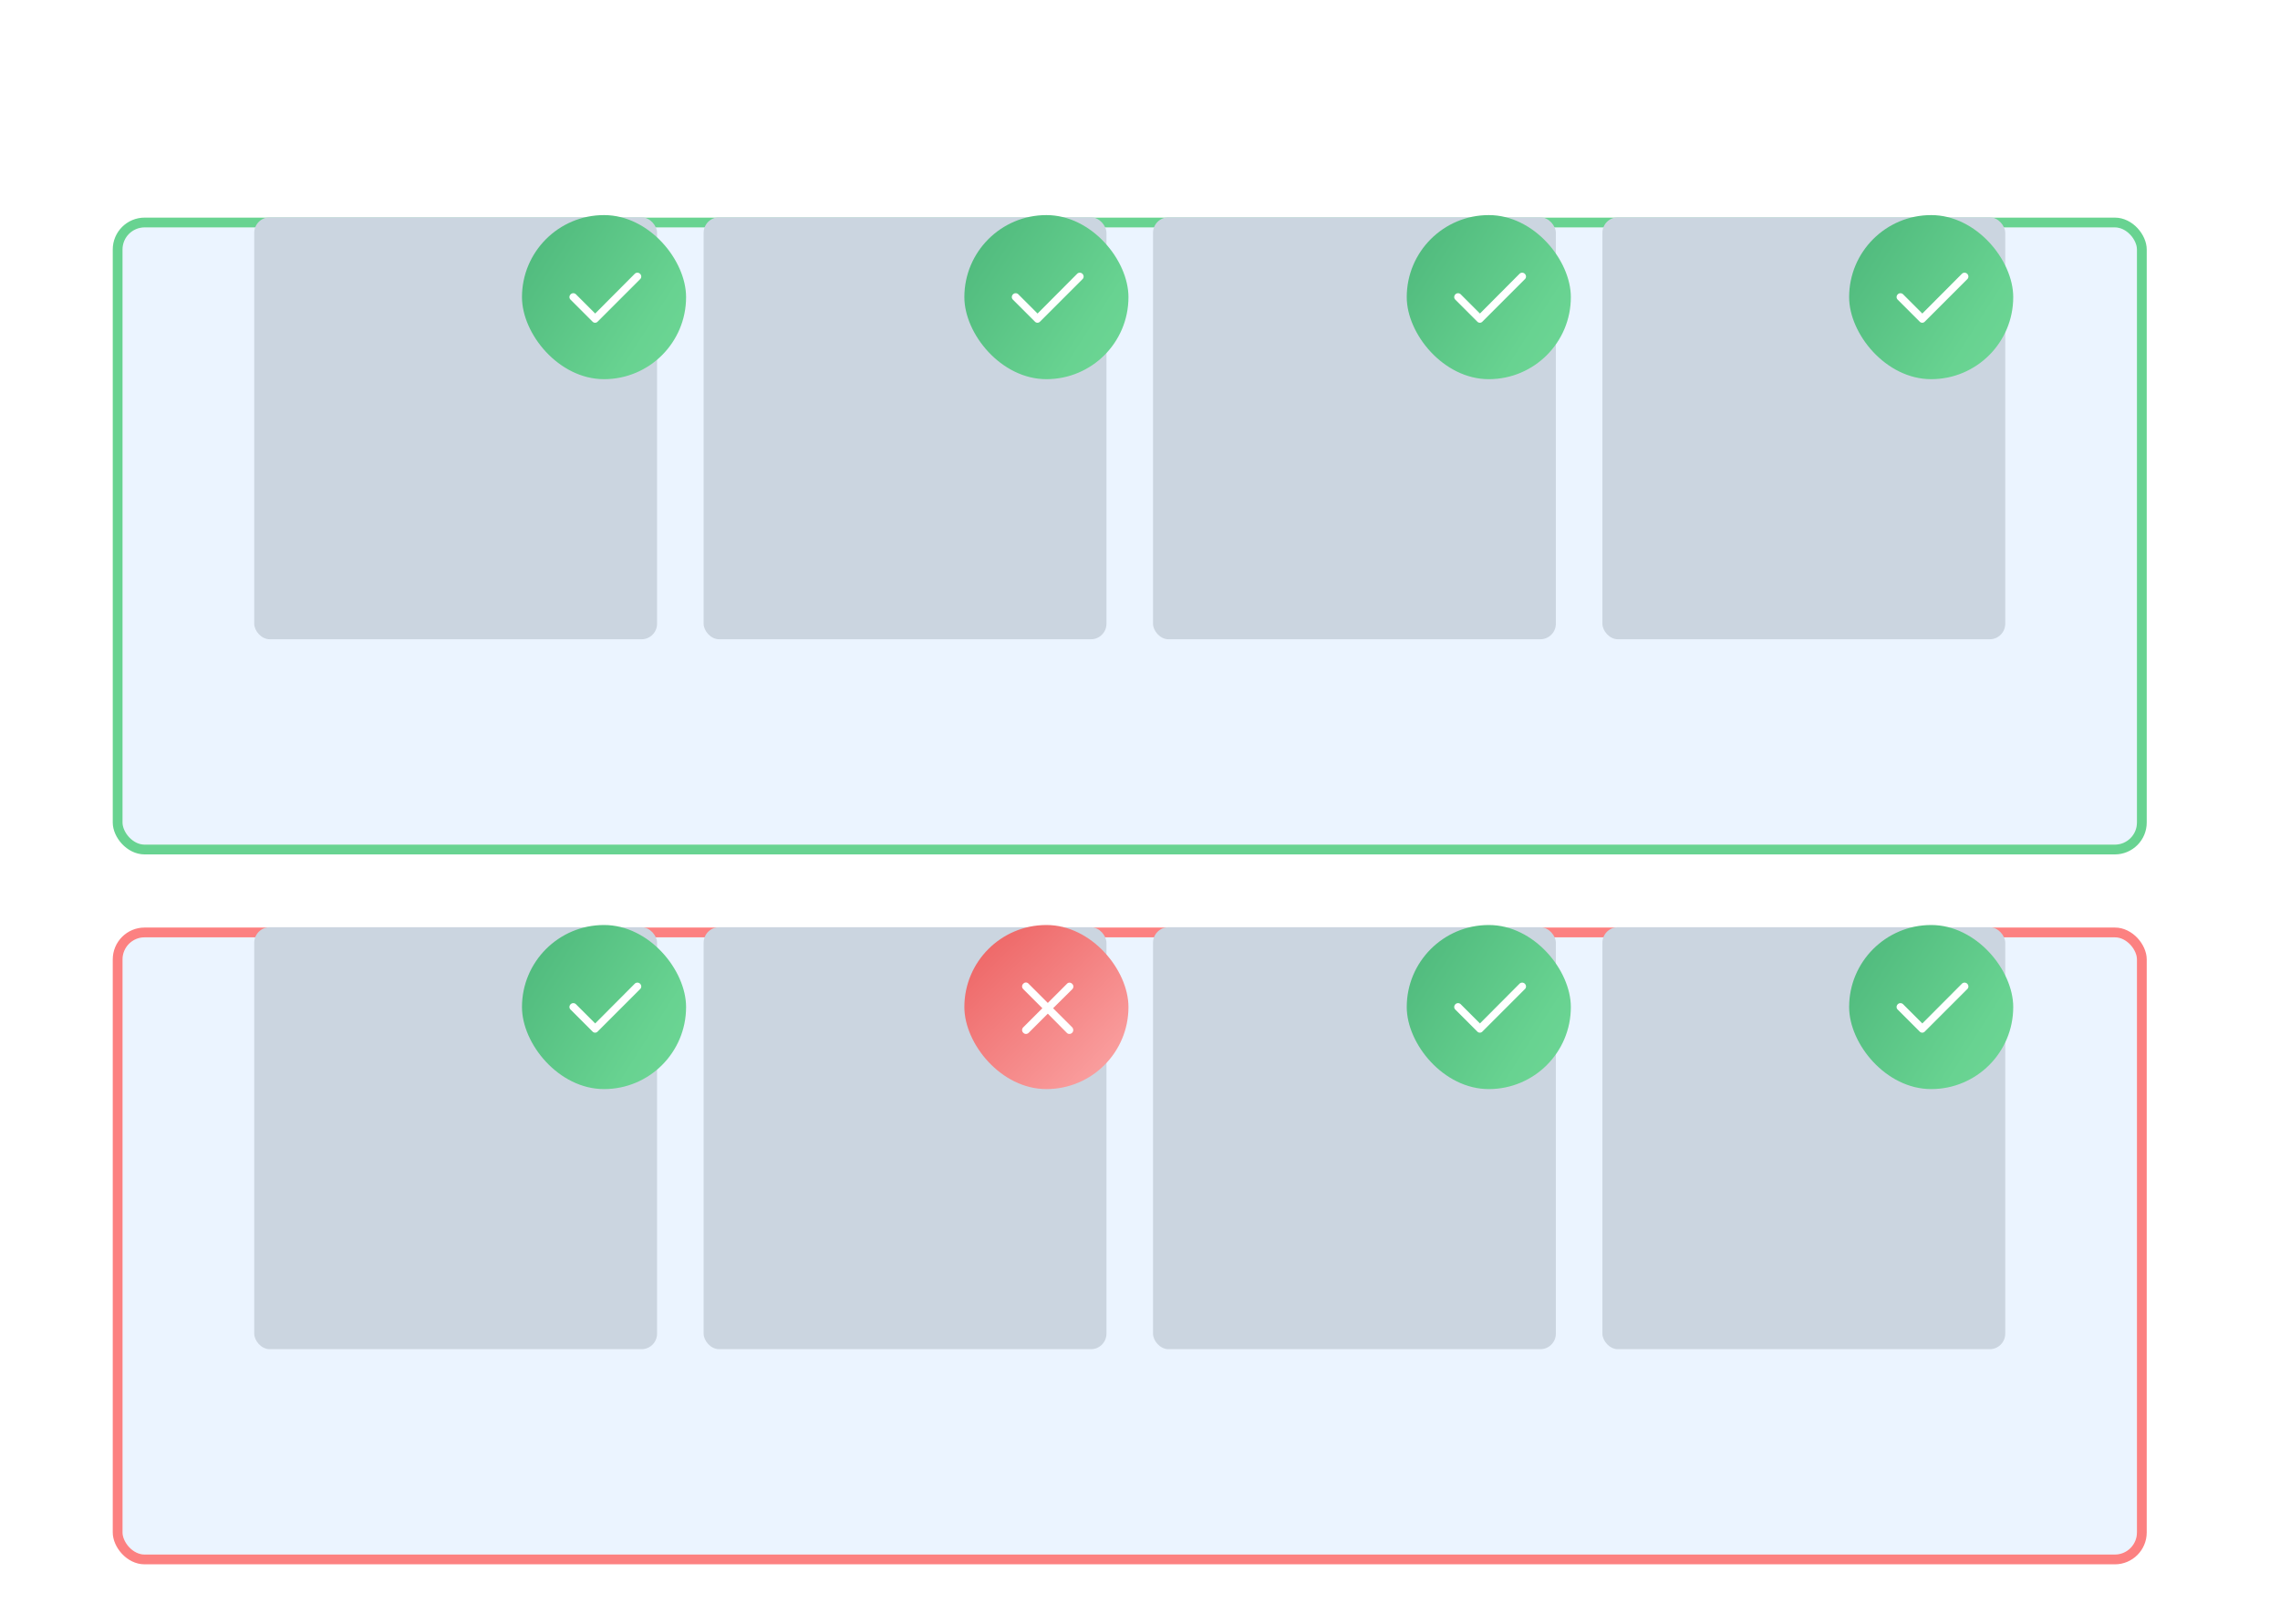 <svg xmlns="http://www.w3.org/2000/svg" width="800" height="570" fill="none"><g clip-path="url(#a)"><g filter="url(#b)"><rect width="706.801" height="216.598" x="43" y="42" fill="#EBF4FF" rx="7.749"/><rect width="710.238" height="220.035" x="41.281" y="40.281" stroke="#68D391" stroke-width="3.437" rx="9.467"/></g><rect width="141.342" height="148.086" x="89.207" y="76.256" fill="#CBD5E0" rx="5.447"/><rect width="141.342" height="148.086" x="246.889" y="76.256" fill="#CBD5E0" rx="5.447"/><rect width="141.342" height="148.086" x="404.57" y="76.256" fill="#CBD5E0" rx="5.447"/><rect width="141.342" height="148.086" x="562.252" y="76.256" fill="#CBD5E0" rx="5.447"/><g filter="url(#c)"><rect width="706.801" height="216.598" x="43" y="291.135" fill="#EBF4FF" rx="7.749"/><rect width="710.238" height="220.035" x="41.281" y="289.417" stroke="#FC8181" stroke-width="3.437" rx="9.467"/></g><rect width="141.342" height="148.086" x="89.207" y="325.392" fill="#CBD5E0" rx="5.447"/><rect width="141.342" height="148.086" x="246.889" y="325.392" fill="#CBD5E0" rx="5.447"/><rect width="141.342" height="148.086" x="404.57" y="325.392" fill="#CBD5E0" rx="5.447"/><rect width="141.342" height="148.086" x="562.252" y="325.392" fill="#CBD5E0" rx="5.447"/><g filter="url(#d)"><rect width="57.579" height="57.579" x="183.152" y="55.691" fill="url(#e)" rx="28.79"/><path fill="#fff" d="M224.578 76.292c.562.562.562 1.405 0 1.911l-14.845 14.845a1.232 1.232 0 0 1-1.856 0L200.23 85.4c-.562-.506-.562-1.35 0-1.912a1.324 1.324 0 0 1 1.856 0l6.747 6.747 13.889-13.945a1.324 1.324 0 0 1 1.856 0"/></g><g filter="url(#f)"><rect width="57.579" height="57.579" x="338.373" y="55.691" fill="url(#g)" rx="28.79"/><path fill="#fff" d="M379.798 76.292c.563.562.563 1.405 0 1.911l-14.844 14.845a1.232 1.232 0 0 1-1.856 0l-7.647-7.647c-.562-.506-.562-1.35 0-1.912a1.324 1.324 0 0 1 1.856 0l6.747 6.747 13.889-13.945a1.323 1.323 0 0 1 1.855 0"/></g><g filter="url(#h)"><rect width="57.579" height="57.579" x="493.596" y="55.691" fill="url(#i)" rx="28.79"/><path fill="#fff" d="M535.021 76.292c.562.562.562 1.405 0 1.911l-14.845 14.845a1.23 1.23 0 0 1-1.855 0l-7.647-7.647c-.563-.506-.563-1.35 0-1.912a1.323 1.323 0 0 1 1.855 0l6.748 6.747 13.888-13.945a1.324 1.324 0 0 1 1.856 0"/></g><g filter="url(#j)"><rect width="57.579" height="57.579" x="648.818" y="55.691" fill="url(#k)" rx="28.79"/><path fill="#fff" d="M690.244 76.292c.562.562.562 1.405 0 1.911l-14.845 14.845a1.232 1.232 0 0 1-1.856 0l-7.647-7.647c-.562-.506-.562-1.35 0-1.912a1.324 1.324 0 0 1 1.856 0l6.747 6.747 13.889-13.945a1.324 1.324 0 0 1 1.856 0"/></g><g filter="url(#l)"><rect width="57.579" height="57.579" x="183.152" y="304.826" fill="url(#m)" rx="28.79"/><path fill="#fff" d="M224.578 325.427c.562.562.562 1.406 0 1.912l-14.845 14.844a1.23 1.23 0 0 1-1.856 0l-7.647-7.647c-.562-.506-.562-1.349 0-1.912a1.324 1.324 0 0 1 1.856 0l6.747 6.748 13.889-13.945a1.324 1.324 0 0 1 1.856 0"/></g><g filter="url(#n)"><rect width="57.579" height="57.579" x="338.373" y="304.826" fill="url(#o)" rx="28.79"/><path fill="#fff" d="M376.2 340.721c.506.563.506 1.406 0 1.912-.563.563-1.406.563-1.912 0l-6.635-6.691-6.692 6.691c-.562.563-1.405.563-1.911 0-.563-.506-.563-1.349 0-1.912l6.691-6.691-6.691-6.691c-.563-.562-.563-1.406 0-1.912a1.23 1.23 0 0 1 1.855 0l6.748 6.748 6.691-6.692a1.232 1.232 0 0 1 1.856 0c.562.506.562 1.35 0 1.912l-6.692 6.635z"/></g><g filter="url(#p)"><rect width="57.579" height="57.579" x="493.596" y="304.826" fill="url(#q)" rx="28.79"/><path fill="#fff" d="M535.021 325.427c.562.562.562 1.406 0 1.912l-14.845 14.844a1.23 1.23 0 0 1-1.855 0l-7.647-7.647c-.563-.506-.563-1.349 0-1.912a1.323 1.323 0 0 1 1.855 0l6.748 6.748 13.888-13.945a1.324 1.324 0 0 1 1.856 0"/></g><g filter="url(#r)"><rect width="57.579" height="57.579" x="648.818" y="304.826" fill="url(#s)" rx="28.79"/><path fill="#fff" d="M690.244 325.427c.562.562.562 1.406 0 1.912l-14.845 14.844a1.23 1.23 0 0 1-1.856 0l-7.647-7.647c-.562-.506-.562-1.349 0-1.912a1.324 1.324 0 0 1 1.856 0l6.747 6.748 13.889-13.945a1.324 1.324 0 0 1 1.856 0"/></g></g><defs><filter id="b" width="871.785" height="405.641" x="-39.492" y="-40.492" color-interpolation-filters="sRGB" filterUnits="userSpaceOnUse"><feFlood flood-opacity="0" result="BackgroundImageFix"/><feColorMatrix in="SourceAlpha" result="hardAlpha" values="0 0 0 0 0 0 0 0 0 0 0 0 0 0 0 0 0 0 127 0"/><feOffset dy="30.934"/><feGaussianBlur stdDeviation="36.09"/><feColorMatrix values="0 0 0 0 0.09 0 0 0 0 0.169 0 0 0 0 0.302 0 0 0 0.08 0"/><feBlend in2="BackgroundImageFix" result="effect1_dropShadow_10247_43135"/><feColorMatrix in="SourceAlpha" result="hardAlpha" values="0 0 0 0 0 0 0 0 0 0 0 0 0 0 0 0 0 0 127 0"/><feOffset dy="6.874"/><feGaussianBlur stdDeviation="22.341"/><feColorMatrix values="0 0 0 0 0.09 0 0 0 0 0.169 0 0 0 0 0.302 0 0 0 0.05 0"/><feBlend in2="effect1_dropShadow_10247_43135" result="effect2_dropShadow_10247_43135"/><feColorMatrix in="SourceAlpha" result="hardAlpha" values="0 0 0 0 0 0 0 0 0 0 0 0 0 0 0 0 0 0 127 0"/><feOffset/><feGaussianBlur stdDeviation="39.527"/><feComposite in2="hardAlpha" operator="out"/><feColorMatrix values="0 0 0 0 0.09 0 0 0 0 0.169 0 0 0 0 0.302 0 0 0 0.01 0"/><feBlend in2="effect2_dropShadow_10247_43135" result="effect3_dropShadow_10247_43135"/><feBlend in="SourceGraphic" in2="effect3_dropShadow_10247_43135" result="shape"/></filter><filter id="c" width="871.785" height="405.641" x="-39.492" y="208.644" color-interpolation-filters="sRGB" filterUnits="userSpaceOnUse"><feFlood flood-opacity="0" result="BackgroundImageFix"/><feColorMatrix in="SourceAlpha" result="hardAlpha" values="0 0 0 0 0 0 0 0 0 0 0 0 0 0 0 0 0 0 127 0"/><feOffset dy="30.934"/><feGaussianBlur stdDeviation="36.09"/><feColorMatrix values="0 0 0 0 0.09 0 0 0 0 0.169 0 0 0 0 0.302 0 0 0 0.08 0"/><feBlend in2="BackgroundImageFix" result="effect1_dropShadow_10247_43135"/><feColorMatrix in="SourceAlpha" result="hardAlpha" values="0 0 0 0 0 0 0 0 0 0 0 0 0 0 0 0 0 0 127 0"/><feOffset dy="6.874"/><feGaussianBlur stdDeviation="22.341"/><feColorMatrix values="0 0 0 0 0.09 0 0 0 0 0.169 0 0 0 0 0.302 0 0 0 0.05 0"/><feBlend in2="effect1_dropShadow_10247_43135" result="effect2_dropShadow_10247_43135"/><feColorMatrix in="SourceAlpha" result="hardAlpha" values="0 0 0 0 0 0 0 0 0 0 0 0 0 0 0 0 0 0 127 0"/><feOffset/><feGaussianBlur stdDeviation="39.527"/><feComposite in2="hardAlpha" operator="out"/><feColorMatrix values="0 0 0 0 0.09 0 0 0 0 0.169 0 0 0 0 0.302 0 0 0 0.01 0"/><feBlend in2="effect2_dropShadow_10247_43135" result="effect3_dropShadow_10247_43135"/><feBlend in="SourceGraphic" in2="effect3_dropShadow_10247_43135" result="shape"/></filter><filter id="d" width="140.797" height="152.944" x="141.767" y="14.306" color-interpolation-filters="sRGB" filterUnits="userSpaceOnUse"><feFlood flood-opacity="0" result="BackgroundImageFix"/><feColorMatrix in="SourceAlpha" result="hardAlpha" values="0 0 0 0 0 0 0 0 0 0 0 0 0 0 0 0 0 0 127 0"/><feOffset dy="16.194"/><feGaussianBlur stdDeviation="18.893"/><feColorMatrix values="0 0 0 0 0.09 0 0 0 0 0.169 0 0 0 0 0.302 0 0 0 0.08 0"/><feBlend in2="BackgroundImageFix" result="effect1_dropShadow_10247_43135"/><feColorMatrix in="SourceAlpha" result="hardAlpha" values="0 0 0 0 0 0 0 0 0 0 0 0 0 0 0 0 0 0 127 0"/><feOffset dy="3.599"/><feGaussianBlur stdDeviation="11.696"/><feColorMatrix values="0 0 0 0 0.09 0 0 0 0 0.169 0 0 0 0 0.302 0 0 0 0.05 0"/><feBlend in2="effect1_dropShadow_10247_43135" result="effect2_dropShadow_10247_43135"/><feColorMatrix in="SourceAlpha" result="hardAlpha" values="0 0 0 0 0 0 0 0 0 0 0 0 0 0 0 0 0 0 127 0"/><feOffset/><feGaussianBlur stdDeviation="20.692"/><feComposite in2="hardAlpha" operator="out"/><feColorMatrix values="0 0 0 0 0.09 0 0 0 0 0.169 0 0 0 0 0.302 0 0 0 0.01 0"/><feBlend in2="effect2_dropShadow_10247_43135" result="effect3_dropShadow_10247_43135"/><feBlend in="SourceGraphic" in2="effect3_dropShadow_10247_43135" result="shape"/></filter><filter id="f" width="140.797" height="152.944" x="296.988" y="14.306" color-interpolation-filters="sRGB" filterUnits="userSpaceOnUse"><feFlood flood-opacity="0" result="BackgroundImageFix"/><feColorMatrix in="SourceAlpha" result="hardAlpha" values="0 0 0 0 0 0 0 0 0 0 0 0 0 0 0 0 0 0 127 0"/><feOffset dy="16.194"/><feGaussianBlur stdDeviation="18.893"/><feColorMatrix values="0 0 0 0 0.09 0 0 0 0 0.169 0 0 0 0 0.302 0 0 0 0.08 0"/><feBlend in2="BackgroundImageFix" result="effect1_dropShadow_10247_43135"/><feColorMatrix in="SourceAlpha" result="hardAlpha" values="0 0 0 0 0 0 0 0 0 0 0 0 0 0 0 0 0 0 127 0"/><feOffset dy="3.599"/><feGaussianBlur stdDeviation="11.696"/><feColorMatrix values="0 0 0 0 0.09 0 0 0 0 0.169 0 0 0 0 0.302 0 0 0 0.05 0"/><feBlend in2="effect1_dropShadow_10247_43135" result="effect2_dropShadow_10247_43135"/><feColorMatrix in="SourceAlpha" result="hardAlpha" values="0 0 0 0 0 0 0 0 0 0 0 0 0 0 0 0 0 0 127 0"/><feOffset/><feGaussianBlur stdDeviation="20.692"/><feComposite in2="hardAlpha" operator="out"/><feColorMatrix values="0 0 0 0 0.09 0 0 0 0 0.169 0 0 0 0 0.302 0 0 0 0.01 0"/><feBlend in2="effect2_dropShadow_10247_43135" result="effect3_dropShadow_10247_43135"/><feBlend in="SourceGraphic" in2="effect3_dropShadow_10247_43135" result="shape"/></filter><filter id="h" width="140.797" height="152.944" x="452.211" y="14.306" color-interpolation-filters="sRGB" filterUnits="userSpaceOnUse"><feFlood flood-opacity="0" result="BackgroundImageFix"/><feColorMatrix in="SourceAlpha" result="hardAlpha" values="0 0 0 0 0 0 0 0 0 0 0 0 0 0 0 0 0 0 127 0"/><feOffset dy="16.194"/><feGaussianBlur stdDeviation="18.893"/><feColorMatrix values="0 0 0 0 0.09 0 0 0 0 0.169 0 0 0 0 0.302 0 0 0 0.08 0"/><feBlend in2="BackgroundImageFix" result="effect1_dropShadow_10247_43135"/><feColorMatrix in="SourceAlpha" result="hardAlpha" values="0 0 0 0 0 0 0 0 0 0 0 0 0 0 0 0 0 0 127 0"/><feOffset dy="3.599"/><feGaussianBlur stdDeviation="11.696"/><feColorMatrix values="0 0 0 0 0.09 0 0 0 0 0.169 0 0 0 0 0.302 0 0 0 0.05 0"/><feBlend in2="effect1_dropShadow_10247_43135" result="effect2_dropShadow_10247_43135"/><feColorMatrix in="SourceAlpha" result="hardAlpha" values="0 0 0 0 0 0 0 0 0 0 0 0 0 0 0 0 0 0 127 0"/><feOffset/><feGaussianBlur stdDeviation="20.692"/><feComposite in2="hardAlpha" operator="out"/><feColorMatrix values="0 0 0 0 0.09 0 0 0 0 0.169 0 0 0 0 0.302 0 0 0 0.01 0"/><feBlend in2="effect2_dropShadow_10247_43135" result="effect3_dropShadow_10247_43135"/><feBlend in="SourceGraphic" in2="effect3_dropShadow_10247_43135" result="shape"/></filter><filter id="j" width="140.797" height="152.944" x="607.433" y="14.306" color-interpolation-filters="sRGB" filterUnits="userSpaceOnUse"><feFlood flood-opacity="0" result="BackgroundImageFix"/><feColorMatrix in="SourceAlpha" result="hardAlpha" values="0 0 0 0 0 0 0 0 0 0 0 0 0 0 0 0 0 0 127 0"/><feOffset dy="16.194"/><feGaussianBlur stdDeviation="18.893"/><feColorMatrix values="0 0 0 0 0.09 0 0 0 0 0.169 0 0 0 0 0.302 0 0 0 0.08 0"/><feBlend in2="BackgroundImageFix" result="effect1_dropShadow_10247_43135"/><feColorMatrix in="SourceAlpha" result="hardAlpha" values="0 0 0 0 0 0 0 0 0 0 0 0 0 0 0 0 0 0 127 0"/><feOffset dy="3.599"/><feGaussianBlur stdDeviation="11.696"/><feColorMatrix values="0 0 0 0 0.09 0 0 0 0 0.169 0 0 0 0 0.302 0 0 0 0.05 0"/><feBlend in2="effect1_dropShadow_10247_43135" result="effect2_dropShadow_10247_43135"/><feColorMatrix in="SourceAlpha" result="hardAlpha" values="0 0 0 0 0 0 0 0 0 0 0 0 0 0 0 0 0 0 127 0"/><feOffset/><feGaussianBlur stdDeviation="20.692"/><feComposite in2="hardAlpha" operator="out"/><feColorMatrix values="0 0 0 0 0.09 0 0 0 0 0.169 0 0 0 0 0.302 0 0 0 0.01 0"/><feBlend in2="effect2_dropShadow_10247_43135" result="effect3_dropShadow_10247_43135"/><feBlend in="SourceGraphic" in2="effect3_dropShadow_10247_43135" result="shape"/></filter><filter id="l" width="140.797" height="152.944" x="141.767" y="263.441" color-interpolation-filters="sRGB" filterUnits="userSpaceOnUse"><feFlood flood-opacity="0" result="BackgroundImageFix"/><feColorMatrix in="SourceAlpha" result="hardAlpha" values="0 0 0 0 0 0 0 0 0 0 0 0 0 0 0 0 0 0 127 0"/><feOffset dy="16.194"/><feGaussianBlur stdDeviation="18.893"/><feColorMatrix values="0 0 0 0 0.09 0 0 0 0 0.169 0 0 0 0 0.302 0 0 0 0.08 0"/><feBlend in2="BackgroundImageFix" result="effect1_dropShadow_10247_43135"/><feColorMatrix in="SourceAlpha" result="hardAlpha" values="0 0 0 0 0 0 0 0 0 0 0 0 0 0 0 0 0 0 127 0"/><feOffset dy="3.599"/><feGaussianBlur stdDeviation="11.696"/><feColorMatrix values="0 0 0 0 0.09 0 0 0 0 0.169 0 0 0 0 0.302 0 0 0 0.05 0"/><feBlend in2="effect1_dropShadow_10247_43135" result="effect2_dropShadow_10247_43135"/><feColorMatrix in="SourceAlpha" result="hardAlpha" values="0 0 0 0 0 0 0 0 0 0 0 0 0 0 0 0 0 0 127 0"/><feOffset/><feGaussianBlur stdDeviation="20.692"/><feComposite in2="hardAlpha" operator="out"/><feColorMatrix values="0 0 0 0 0.09 0 0 0 0 0.169 0 0 0 0 0.302 0 0 0 0.01 0"/><feBlend in2="effect2_dropShadow_10247_43135" result="effect3_dropShadow_10247_43135"/><feBlend in="SourceGraphic" in2="effect3_dropShadow_10247_43135" result="shape"/></filter><filter id="n" width="140.797" height="152.944" x="296.988" y="263.441" color-interpolation-filters="sRGB" filterUnits="userSpaceOnUse"><feFlood flood-opacity="0" result="BackgroundImageFix"/><feColorMatrix in="SourceAlpha" result="hardAlpha" values="0 0 0 0 0 0 0 0 0 0 0 0 0 0 0 0 0 0 127 0"/><feOffset dy="16.194"/><feGaussianBlur stdDeviation="18.893"/><feColorMatrix values="0 0 0 0 0.09 0 0 0 0 0.169 0 0 0 0 0.302 0 0 0 0.08 0"/><feBlend in2="BackgroundImageFix" result="effect1_dropShadow_10247_43135"/><feColorMatrix in="SourceAlpha" result="hardAlpha" values="0 0 0 0 0 0 0 0 0 0 0 0 0 0 0 0 0 0 127 0"/><feOffset dy="3.599"/><feGaussianBlur stdDeviation="11.696"/><feColorMatrix values="0 0 0 0 0.09 0 0 0 0 0.169 0 0 0 0 0.302 0 0 0 0.05 0"/><feBlend in2="effect1_dropShadow_10247_43135" result="effect2_dropShadow_10247_43135"/><feColorMatrix in="SourceAlpha" result="hardAlpha" values="0 0 0 0 0 0 0 0 0 0 0 0 0 0 0 0 0 0 127 0"/><feOffset/><feGaussianBlur stdDeviation="20.692"/><feComposite in2="hardAlpha" operator="out"/><feColorMatrix values="0 0 0 0 0.09 0 0 0 0 0.169 0 0 0 0 0.302 0 0 0 0.01 0"/><feBlend in2="effect2_dropShadow_10247_43135" result="effect3_dropShadow_10247_43135"/><feBlend in="SourceGraphic" in2="effect3_dropShadow_10247_43135" result="shape"/></filter><filter id="p" width="140.797" height="152.944" x="452.211" y="263.441" color-interpolation-filters="sRGB" filterUnits="userSpaceOnUse"><feFlood flood-opacity="0" result="BackgroundImageFix"/><feColorMatrix in="SourceAlpha" result="hardAlpha" values="0 0 0 0 0 0 0 0 0 0 0 0 0 0 0 0 0 0 127 0"/><feOffset dy="16.194"/><feGaussianBlur stdDeviation="18.893"/><feColorMatrix values="0 0 0 0 0.09 0 0 0 0 0.169 0 0 0 0 0.302 0 0 0 0.08 0"/><feBlend in2="BackgroundImageFix" result="effect1_dropShadow_10247_43135"/><feColorMatrix in="SourceAlpha" result="hardAlpha" values="0 0 0 0 0 0 0 0 0 0 0 0 0 0 0 0 0 0 127 0"/><feOffset dy="3.599"/><feGaussianBlur stdDeviation="11.696"/><feColorMatrix values="0 0 0 0 0.09 0 0 0 0 0.169 0 0 0 0 0.302 0 0 0 0.05 0"/><feBlend in2="effect1_dropShadow_10247_43135" result="effect2_dropShadow_10247_43135"/><feColorMatrix in="SourceAlpha" result="hardAlpha" values="0 0 0 0 0 0 0 0 0 0 0 0 0 0 0 0 0 0 127 0"/><feOffset/><feGaussianBlur stdDeviation="20.692"/><feComposite in2="hardAlpha" operator="out"/><feColorMatrix values="0 0 0 0 0.09 0 0 0 0 0.169 0 0 0 0 0.302 0 0 0 0.01 0"/><feBlend in2="effect2_dropShadow_10247_43135" result="effect3_dropShadow_10247_43135"/><feBlend in="SourceGraphic" in2="effect3_dropShadow_10247_43135" result="shape"/></filter><filter id="r" width="140.797" height="152.944" x="607.433" y="263.441" color-interpolation-filters="sRGB" filterUnits="userSpaceOnUse"><feFlood flood-opacity="0" result="BackgroundImageFix"/><feColorMatrix in="SourceAlpha" result="hardAlpha" values="0 0 0 0 0 0 0 0 0 0 0 0 0 0 0 0 0 0 127 0"/><feOffset dy="16.194"/><feGaussianBlur stdDeviation="18.893"/><feColorMatrix values="0 0 0 0 0.09 0 0 0 0 0.169 0 0 0 0 0.302 0 0 0 0.08 0"/><feBlend in2="BackgroundImageFix" result="effect1_dropShadow_10247_43135"/><feColorMatrix in="SourceAlpha" result="hardAlpha" values="0 0 0 0 0 0 0 0 0 0 0 0 0 0 0 0 0 0 127 0"/><feOffset dy="3.599"/><feGaussianBlur stdDeviation="11.696"/><feColorMatrix values="0 0 0 0 0.09 0 0 0 0 0.169 0 0 0 0 0.302 0 0 0 0.05 0"/><feBlend in2="effect1_dropShadow_10247_43135" result="effect2_dropShadow_10247_43135"/><feColorMatrix in="SourceAlpha" result="hardAlpha" values="0 0 0 0 0 0 0 0 0 0 0 0 0 0 0 0 0 0 127 0"/><feOffset/><feGaussianBlur stdDeviation="20.692"/><feComposite in2="hardAlpha" operator="out"/><feColorMatrix values="0 0 0 0 0.09 0 0 0 0 0.169 0 0 0 0 0.302 0 0 0 0.01 0"/><feBlend in2="effect2_dropShadow_10247_43135" result="effect3_dropShadow_10247_43135"/><feBlend in="SourceGraphic" in2="effect3_dropShadow_10247_43135" result="shape"/></filter><linearGradient id="e" x1="166.65" x2="299.551" y1="-3.901" y2="80.863" gradientUnits="userSpaceOnUse"><stop stop-color="#38A169"/><stop offset=".669" stop-color="#68D391"/><stop offset="1" stop-color="#77D99C"/></linearGradient><linearGradient id="g" x1="321.871" x2="454.772" y1="-3.901" y2="80.863" gradientUnits="userSpaceOnUse"><stop stop-color="#38A169"/><stop offset=".669" stop-color="#68D391"/><stop offset="1" stop-color="#77D99C"/></linearGradient><linearGradient id="i" x1="477.093" x2="609.994" y1="-3.901" y2="80.863" gradientUnits="userSpaceOnUse"><stop stop-color="#38A169"/><stop offset=".669" stop-color="#68D391"/><stop offset="1" stop-color="#77D99C"/></linearGradient><linearGradient id="k" x1="632.316" x2="765.217" y1="-3.901" y2="80.863" gradientUnits="userSpaceOnUse"><stop stop-color="#38A169"/><stop offset=".669" stop-color="#68D391"/><stop offset="1" stop-color="#77D99C"/></linearGradient><linearGradient id="m" x1="166.65" x2="299.551" y1="245.235" y2="329.999" gradientUnits="userSpaceOnUse"><stop stop-color="#38A169"/><stop offset=".669" stop-color="#68D391"/><stop offset="1" stop-color="#77D99C"/></linearGradient><linearGradient id="o" x1="344.954" x2="436.883" y1="245.548" y2="339.103" gradientUnits="userSpaceOnUse"><stop stop-color="#E53E3E"/><stop offset="1" stop-color="#FEB2B2"/></linearGradient><linearGradient id="q" x1="477.093" x2="609.994" y1="245.235" y2="329.999" gradientUnits="userSpaceOnUse"><stop stop-color="#38A169"/><stop offset=".669" stop-color="#68D391"/><stop offset="1" stop-color="#77D99C"/></linearGradient><linearGradient id="s" x1="632.316" x2="765.217" y1="245.235" y2="329.999" gradientUnits="userSpaceOnUse"><stop stop-color="#38A169"/><stop offset=".669" stop-color="#68D391"/><stop offset="1" stop-color="#77D99C"/></linearGradient><clipPath id="a"><path fill="#fff" d="M0 0h800v570H0z"/></clipPath></defs></svg>